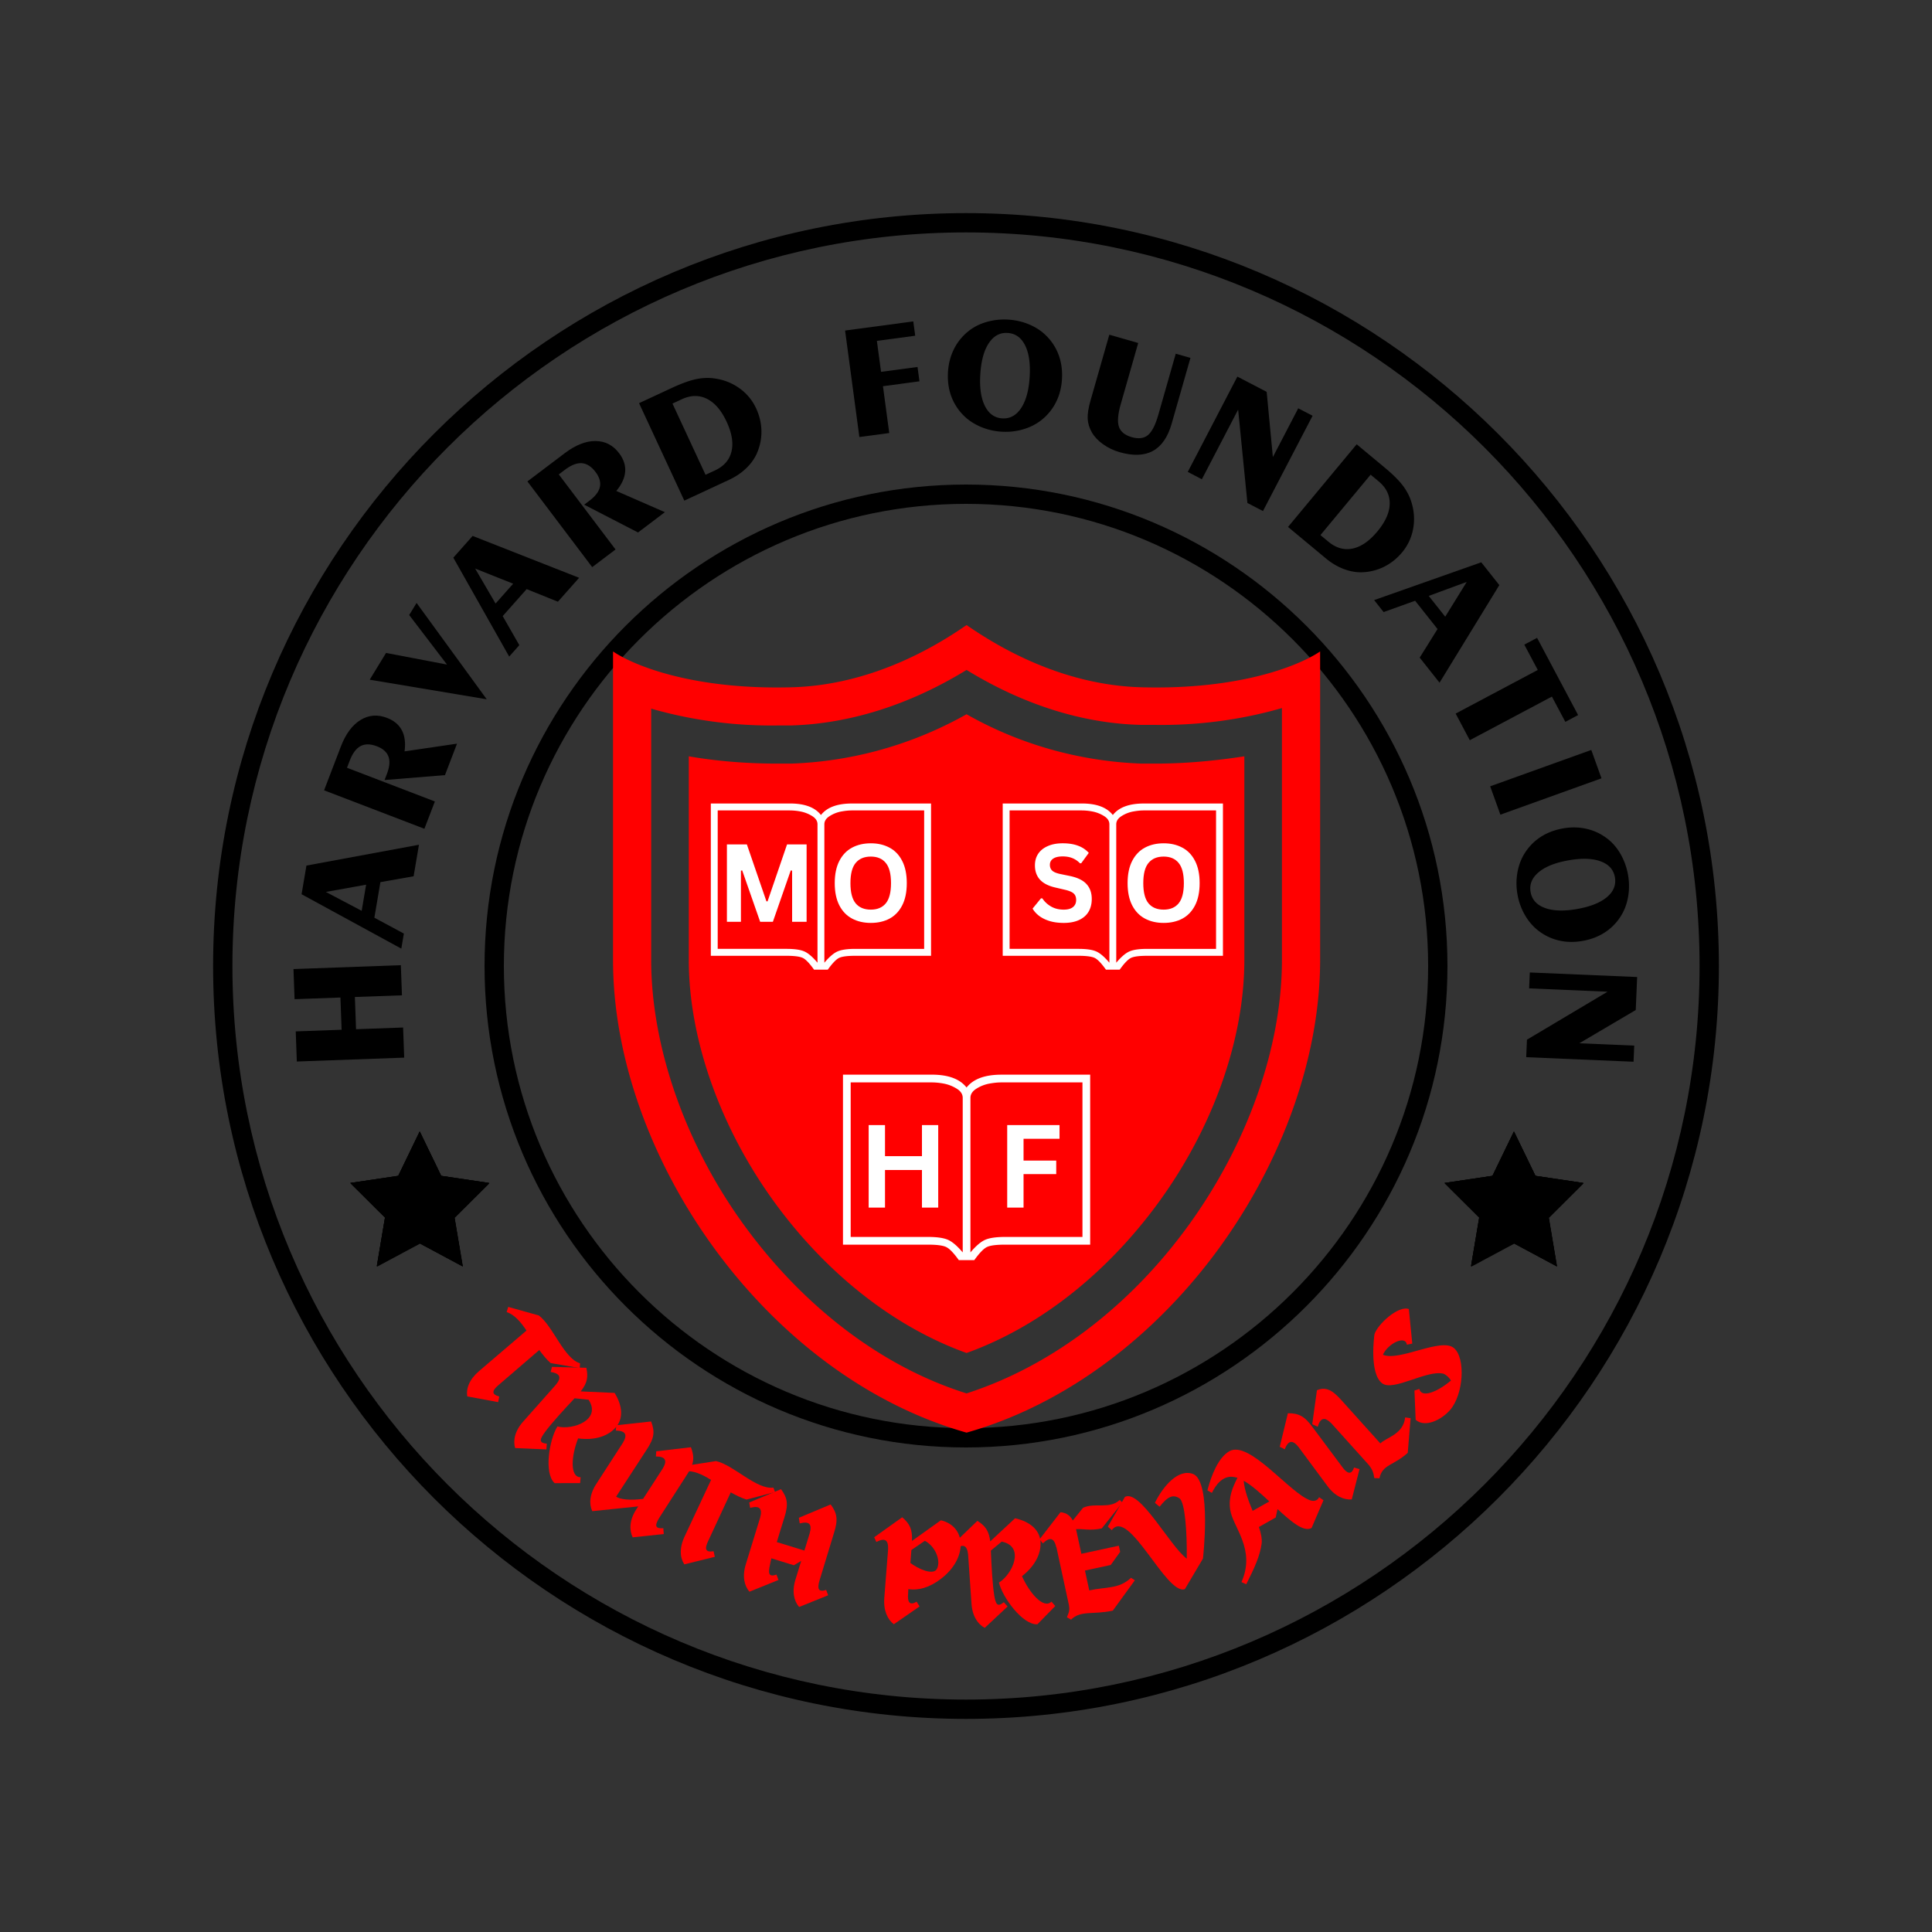 <?xml version="1.0" encoding="UTF-8"?>
<svg data-bbox="41.363 41.363 292.274 292.274" height="500" viewBox="0 0 375 375" width="500" xmlns="http://www.w3.org/2000/svg" data-type="color">
    <rect x="0" y="0" width="375" height="375" fill="#333333" stroke="none"/>
    <g>
        <defs>
            <clipPath id="7baf0c48-0eed-49dd-b50d-75866e8a41f1">
                <path d="M118.992 121.328h137.25v156.75h-137.25Zm0 0"/>
            </clipPath>
            <clipPath id="f5fd2dcb-17a2-40e7-b9e5-c4499e3d29f3">
                <path d="M194.621 155.957h42.75v32.25h-42.75Zm0 0"/>
            </clipPath>
            <clipPath id="70baee0a-0a24-4baf-816f-ede1f75ff03a">
                <path d="M137.969 155.957h42.75v32.25h-42.75Zm0 0"/>
            </clipPath>
            <clipPath id="56f30f81-959b-47dc-b7fd-65b42aebb03e">
                <path d="M163.61 208.59h48v36h-48Zm0 0"/>
            </clipPath>
            <clipPath id="da141c18-8e71-4f58-99a0-afa21b945608">
                <path d="M280.379 219.613h27v26.25h-27Zm0 0"/>
            </clipPath>
            <clipPath id="82bf79e1-c1aa-4205-bf97-6d55a0be6e9d">
                <path d="M68 219.613h26.992v26.25H68Zm0 0"/>
            </clipPath>
            <clipPath id="7b111a46-f865-4a50-9370-e45714577fff">
                <path d="M67.992 219.613h27v26.25h-27Zm0 0"/>
            </clipPath>
        </defs>
        <path d="M187.5 333.637c-80.586 0-146.137-65.551-146.137-146.137S106.914 41.363 187.5 41.363 333.637 106.914 333.637 187.5 268.086 333.637 187.5 333.637Zm0-288.524c-78.523 0-142.387 63.864-142.387 142.387S108.977 329.887 187.5 329.887 329.887 265.988 329.887 187.5c0-78.523-63.864-142.387-142.387-142.387Zm0 0" fill="#000000" data-color="1"/>
        <path d="M187.5 280.95c-51.523 0-93.45-41.927-93.45-93.45s41.927-93.45 93.45-93.45 93.45 41.927 93.45 93.45-41.927 93.45-93.45 93.45Zm0-183.15c-49.46 0-89.7 40.24-89.7 89.7s40.24 89.7 89.7 89.7 89.7-40.24 89.7-89.7-40.24-89.7-89.7-89.7Zm0 0" fill="#000000" data-color="1"/>
        <path d="m66.078 193.619-8.902.324-.211-5.848 20.84-.754.215 5.848-9.137.328.227 6.254 9.132-.332.215 5.848-20.844.753-.21-5.847 8.902-.32Zm0 0" fill="#000000" data-color="1"/>
        <path d="m70.203 176.79.86-5.073-7.817 1.406Zm7.691 7.337-19.359-10.555.945-5.566 21.84-4.04-1.039 6.118-6.445 1.136-1.172 6.907 5.726 3.078Zm0 0" fill="#000000" data-color="1"/>
        <path d="m82.375 160.864-19.472-7.465 3.254-8.488c.937-2.45 2.207-4.165 3.804-5.153 1.594-.984 3.317-1.125 5.16-.418 1.352.52 2.313 1.32 2.88 2.406.57 1.086.745 2.454.527 4.094l10.18-1.496-2.34 6.106-11.723.953.469-1.223c.515-1.352.613-2.465.285-3.34-.328-.879-1.078-1.543-2.254-1.992-1.242-.477-2.293-.488-3.149-.04-.859.454-1.562 1.395-2.113 2.833l-.531 1.383 17.058 6.539Zm0 0" fill="#000000" data-color="1"/>
        <path d="m94.475 135.73-22.715-3.8 3.168-5.195 11.836 2.257-7.34-9.617 1.434-2.344Zm0 0" fill="#000000" data-color="1"/>
        <path d="m96.189 117.146 3.414-3.847-7.379-2.942Zm2.645 10.297L87.99 108.244l3.746-4.223 20.672 8.13-4.121 4.64-6.067-2.445-4.648 5.238 3.23 5.64Zm0 0" fill="#000000" data-color="1"/>
        <path d="M114.946 110.08 102.37 93.443l7.254-5.485c2.09-1.578 4.075-2.367 5.95-2.355 1.878.008 3.414.8 4.605 2.375.871 1.152 1.262 2.34 1.168 3.566-.094 1.223-.664 2.473-1.719 3.75l9.426 4.118-5.21 3.941-10.454-5.395 1.043-.789c1.156-.87 1.824-1.765 2.012-2.683.187-.918-.098-1.88-.86-2.883-.8-1.059-1.687-1.625-2.652-1.7-.965-.07-2.063.36-3.293 1.286l-1.18.894 11.016 14.57Zm0 0" fill="#000000" data-color="1"/>
        <path d="m130.528 78.335 6.418 13.824 1.824-.848c1.746-.812 2.817-2.035 3.211-3.676.399-1.64.082-3.562-.941-5.77-1.024-2.206-2.297-3.69-3.813-4.448-1.515-.758-3.14-.735-4.875.07Zm2.297 18.836-8.785-18.918 6.394-2.97c1.868-.866 3.438-1.433 4.707-1.695 1.27-.265 2.512-.3 3.727-.105 1.766.27 3.34.914 4.73 1.93a9.775 9.775 0 0 1 3.157 3.832c.683 1.472 1.03 2.976 1.039 4.515.008 1.535-.32 3.02-.985 4.453-.488 1.02-1.191 1.954-2.105 2.801-.91.848-1.988 1.559-3.223 2.133Zm0 0" fill="#000000" data-color="1"/>
        <path d="m166.804 84.828-2.774-20.672 13.235-1.773.375 2.781-7.438 1 .809 6.012 7.078-.95.375 2.786-7.082.949 1.219 9.09Zm0 0" fill="#000000" data-color="1"/>
        <path d="M190.28 72.6c-.168 2.605.125 4.667.882 6.183.758 1.52 1.875 2.324 3.36 2.422 1.496.094 2.715-.563 3.66-1.969.945-1.41 1.504-3.414 1.672-6.02.168-2.605-.125-4.663-.88-6.175-.75-1.512-1.878-2.317-3.382-2.414-1.496-.098-2.71.554-3.652 1.96-.938 1.403-1.493 3.407-1.66 6.012Zm5.476-10.56c1.445.095 2.813.419 4.106.977 1.293.559 2.386 1.297 3.285 2.22a10.144 10.144 0 0 1 2.383 3.788c.503 1.426.699 2.965.593 4.625-.105 1.652-.504 3.145-1.187 4.48a10.358 10.358 0 0 1-2.84 3.438c-1.02.797-2.203 1.39-3.547 1.777a12.07 12.07 0 0 1-4.191.442 12.069 12.069 0 0 1-4.094-.98c-1.29-.563-2.383-1.301-3.281-2.215a10.274 10.274 0 0 1-2.391-3.809c-.496-1.418-.691-2.957-.586-4.617.106-1.633.504-3.121 1.188-4.473a10.297 10.297 0 0 1 2.843-3.46c.996-.79 2.172-1.376 3.52-1.759a12.352 12.352 0 0 1 4.2-.433Zm0 0" fill="#000000" data-color="1"/>
        <path d="m215.316 64.968 5.61 1.606-3.39 11.879c-.563 1.968-.68 3.433-.349 4.394.333.957 1.157 1.625 2.477 2.004 1.32.375 2.367.246 3.145-.39.777-.641 1.449-1.95 2.015-3.926l3.39-11.88 2.852.813-3.648 12.778c-.742 2.59-1.95 4.347-3.625 5.27-1.672.921-3.824 1.007-6.457.257-1.188-.34-2.27-.86-3.238-1.55-.97-.696-1.692-1.462-2.168-2.298-.489-.855-.758-1.738-.809-2.648-.047-.914.137-2.09.547-3.527Zm0 0" fill="#000000" data-color="1"/>
        <path d="m230.543 91.598 9.63-18.5 5.687 2.96 1.203 12.657 4.925-9.465 2.782 1.45-9.63 18.496-3.019-1.57-1.8-18.122-7.04 13.52Zm0 0" fill="#000000" data-color="1"/>
        <path d="m266.037 92.136-9.739 11.722 1.547 1.286c1.48 1.23 3.047 1.671 4.7 1.328 1.648-.344 3.253-1.453 4.808-3.325 1.555-1.87 2.352-3.656 2.387-5.351.035-1.692-.684-3.152-2.157-4.375Zm-16.032 10.144 13.325-16.043 5.421 4.508c1.586 1.317 2.77 2.488 3.551 3.524.781 1.039 1.348 2.144 1.692 3.324.511 1.71.609 3.41.285 5.101a9.814 9.814 0 0 1-2.11 4.493c-1.039 1.25-2.25 2.207-3.632 2.875a10.36 10.36 0 0 1-4.45 1.02c-1.129-.009-2.273-.243-3.433-.704-1.156-.461-2.258-1.125-3.305-1.996Zm0 0" fill="#000000" data-color="1"/>
        <path d="m277.315 115.666 3.2 4.035 4.179-6.753Zm-10.598.813 20.793-7.336 3.508 4.426-11.605 18.941-3.852-4.867 3.465-5.547-4.352-5.492-6.117 2.199Zm0 0" fill="#000000" data-color="1"/>
        <path d="m282.54 138.505 15.94-8.465-2.613-4.918 2.48-1.316 7.962 14.988-2.48 1.317-2.606-4.903-15.938 8.465Zm0 0" fill="#000000" data-color="1"/>
        <path d="m308.868 145.564 1.98 5.508-19.625 7.054-1.98-5.504Zm0 0" fill="#000000" data-color="1"/>
        <path d="M304.452 166.99c-2.57.449-4.508 1.219-5.805 2.312-1.297 1.094-1.816 2.371-1.559 3.836.258 1.477 1.184 2.508 2.774 3.094 1.59.586 3.672.656 6.242.207 2.57-.453 4.504-1.219 5.797-2.305 1.293-1.09 1.809-2.375 1.55-3.859-.257-1.477-1.179-2.504-2.765-3.086-1.586-.586-3.664-.652-6.234-.2Zm11.55 2.84a12.32 12.32 0 0 1 .016 4.214c-.238 1.387-.7 2.63-1.383 3.72a10.16 10.16 0 0 1-3.12 3.206c-1.266.825-2.716 1.38-4.356 1.664-1.63.286-3.172.254-4.633-.097a10.365 10.365 0 0 1-4.008-1.953c-1.015-.801-1.871-1.813-2.566-3.024a12.206 12.206 0 0 1-1.414-3.973 12.104 12.104 0 0 1-.012-4.21c.246-1.383.703-2.622 1.379-3.711.836-1.329 1.883-2.403 3.144-3.22 1.258-.816 2.711-1.366 4.348-1.655 1.61-.282 3.152-.246 4.625.101 1.477.348 2.82.996 4.031 1.945 1.004.786 1.848 1.79 2.54 3.008a12.483 12.483 0 0 1 1.41 3.985Zm0 0" fill="#000000" data-color="1"/>
        <path d="m296.935 188.756 20.835.883-.273 6.406-10.953 6.454 10.66.453-.133 3.129-20.836-.883.145-3.395 15.648-9.316-15.226-.645Zm0 0" fill="#000000" data-color="1"/>
        <g clip-path="url(#7baf0c48-0eed-49dd-b50d-75866e8a41f1)">
            <path d="M221.922 133.41c-16.774-.324-29.844-9.035-34.313-12.082-4.464 3.047-17.535 11.758-34.308 12.082-18.41.438-29.957-4.027-34.313-6.965v59.868c0 37.882 29.41 80.66 68.621 91.761 19.606-5.55 36.817-19.047 49.016-35.812 12.2-16.762 19.61-37.008 19.61-55.95v-59.867c-4.36 2.938-15.907 7.403-34.313 6.965Zm26.902 52.903c0 16.87-6.644 35.703-18.187 51.597-11.547 15.89-26.797 27.32-43.028 32.547-16.336-5.117-31.476-16.656-43.023-32.437-11.547-15.786-18.191-34.836-18.191-51.708v-48.765a84.78 84.78 0 0 0 24.507 3.266h2.614c11.437-.329 23.093-4.028 34.093-10.778 11.004 6.75 22.657 10.45 34.094 10.668h2.613c8.282.11 16.559-.98 24.508-3.266Zm-7.297-39.512v39.512c0 15.457-6.097 32.656-16.773 47.242-10.129 13.824-23.203 24.054-37.145 29.062-13.941-5.008-27.011-15.238-37.14-29.062-10.676-14.586-16.778-31.895-16.778-47.243v-39.511c5.664.98 11.438 1.414 17.211 1.414h2.723c11.984-.434 23.527-3.7 33.984-9.578 10.348 5.879 22.004 9.144 33.985 9.578h2.722c5.774 0 11.547-.543 17.211-1.414Zm0 0" fill="#ff0000" data-color="2"/>
        </g>
        <g clip-path="url(#f5fd2dcb-17a2-40e7-b9e5-c4499e3d29f3)">
            <path d="M222.008 155.96h15.363v29.56h-14.695c-1.535 0-2.586.132-3.153.41-.57.273-1.3 1.03-2.191 2.277h-2.672c-.89-1.246-1.62-2.004-2.191-2.277-.567-.27-1.617-.41-3.153-.41h-14.691v-29.563h15.363c2.844 0 4.848.746 6.008 2.238 1.168-1.488 3.168-2.234 6.012-2.234Zm-6.676 30.903v-26.87c0-.645-.36-1.188-1.078-1.622a6.562 6.562 0 0 0-2.207-.86 11.293 11.293 0 0 0-2.059-.206h-14.027v26.87h13.36c1.534 0 2.675.16 3.433.49.754.323 1.613 1.054 2.578 2.198Zm20.703-2.687v-26.871h-14.027c-.621 0-1.305.07-2.059.207a6.25 6.25 0 0 0-2.207.86c-.715.433-1.078.976-1.078 1.62v26.871c.965-1.144 1.824-1.875 2.578-2.199.754-.328 1.899-.488 3.434-.488Zm0 0" fill="#ffffff" data-color="3"/>
        </g>
        <path d="M206.472 179.137c-1.043 0-1.969-.125-2.781-.375-.813-.258-1.492-.598-2.031-1.016-.543-.426-.953-.89-1.235-1.39l1.625-1.985h.266c.445.668 1.02 1.2 1.719 1.594.695.398 1.508.594 2.437.594.79 0 1.39-.164 1.797-.5.406-.332.61-.79.61-1.375 0-.364-.07-.664-.204-.907-.125-.238-.34-.441-.64-.609-.305-.164-.711-.313-1.219-.438l-1.938-.453c-1.343-.3-2.351-.812-3.015-1.53-.656-.72-.984-1.645-.984-2.782 0-.852.207-1.598.625-2.234.425-.645 1.046-1.145 1.859-1.5.812-.364 1.781-.547 2.906-.547 1.156 0 2.145.156 2.969.468a5.14 5.14 0 0 1 2.094 1.391l-1.47 2.016h-.25a4.168 4.168 0 0 0-1.468-1c-.543-.22-1.168-.328-1.875-.328-.812 0-1.433.148-1.86.437-.417.281-.624.68-.624 1.188 0 .468.144.843.437 1.125.301.28.817.5 1.547.656l1.969.406c1.457.313 2.516.84 3.172 1.578.664.73 1 1.688 1 2.875 0 .938-.203 1.758-.61 2.453-.406.688-1.015 1.227-1.828 1.61-.812.382-1.812.578-3 .578Zm0 0" fill="#ffffff" data-color="3"/>
        <path d="M225.864 179.137c-1.375 0-2.59-.281-3.64-.844-1.055-.563-1.875-1.414-2.469-2.563-.594-1.156-.89-2.593-.89-4.312 0-1.719.296-3.156.89-4.313.594-1.156 1.414-2.015 2.469-2.578 1.05-.562 2.266-.843 3.64-.843 1.375 0 2.583.28 3.625.843 1.051.555 1.875 1.414 2.47 2.579.593 1.156.89 2.593.89 4.312 0 1.719-.297 3.156-.89 4.313-.595 1.156-1.419 2.015-2.47 2.578-1.042.554-2.25.828-3.625.828Zm0-2.578c1.27 0 2.239-.407 2.907-1.22.676-.82 1.015-2.128 1.015-3.921 0-1.8-.34-3.11-1.015-3.922-.668-.82-1.637-1.234-2.906-1.234-1.282 0-2.262.414-2.938 1.234-.68.813-1.016 2.121-1.016 3.922 0 1.793.336 3.102 1.016 3.922.676.812 1.656 1.219 2.938 1.219Zm0 0" fill="#ffffff" data-color="3"/>
        <g clip-path="url(#70baee0a-0a24-4baf-816f-ede1f75ff03a)">
            <path d="M165.352 155.96h15.363v29.56H166.02c-1.536 0-2.586.132-3.153.41-.566.273-1.3 1.03-2.191 2.277h-2.672c-.89-1.246-1.617-2.004-2.191-2.277-.567-.27-1.618-.41-3.153-.41h-14.69v-29.563h15.363c2.844 0 4.852.746 6.012 2.238 1.164-1.488 3.164-2.234 6.008-2.234Zm-6.676 30.903v-26.87c0-.645-.36-1.188-1.078-1.622a6.562 6.562 0 0 0-2.207-.86 11.293 11.293 0 0 0-2.059-.206h-14.027v26.87h13.36c1.534 0 2.679.16 3.433.49.754.323 1.613 1.054 2.578 2.198Zm20.703-2.687v-26.871h-14.027c-.618 0-1.305.07-2.059.207a6.25 6.25 0 0 0-2.207.86c-.715.433-1.078.976-1.078 1.62v26.871c.965-1.144 1.824-1.875 2.578-2.199.754-.328 1.898-.488 3.434-.488Zm0 0" fill="#ffffff" data-color="3"/>
        </g>
        <path d="M143.812 178.918h-2.719v-15.016h3.875l3.797 11.047h.219l3.781-11.047h3.797v15.016h-2.813v-9.922l-.265-.047-3.469 9.969h-2.469l-3.484-9.969-.25.047Zm0 0" fill="#ffffff" data-color="3"/>
        <path d="M169.024 179.137c-1.375 0-2.59-.281-3.641-.844-1.055-.563-1.875-1.414-2.469-2.563-.594-1.156-.89-2.593-.89-4.312 0-1.719.296-3.156.89-4.313.594-1.156 1.414-2.015 2.469-2.578 1.05-.562 2.266-.843 3.64-.843 1.376 0 2.583.28 3.626.843 1.05.555 1.875 1.414 2.468 2.579.594 1.156.89 2.593.89 4.312 0 1.719-.296 3.156-.89 4.313-.593 1.156-1.418 2.015-2.468 2.578-1.043.554-2.25.828-3.625.828Zm0-2.578c1.269 0 2.238-.407 2.906-1.22.676-.82 1.015-2.128 1.015-3.921 0-1.8-.34-3.11-1.015-3.922-.668-.82-1.637-1.234-2.906-1.234-1.282 0-2.262.414-2.938 1.234-.68.813-1.016 2.121-1.016 3.922 0 1.793.336 3.102 1.016 3.922.676.812 1.656 1.219 2.938 1.219Zm0 0" fill="#ffffff" data-color="3"/>
        <g clip-path="url(#56f30f81-959b-47dc-b7fd-65b42aebb03e)">
            <path d="M194.36 208.594h17.242v32.992h-16.497c-1.722 0-2.902.152-3.539.46-.636.306-1.457 1.153-2.457 2.544h-3c-1-1.39-1.816-2.238-2.46-2.543-.633-.305-1.817-.461-3.54-.461h-16.488V208.59h17.242c3.196 0 5.446.832 6.746 2.496 1.309-1.66 3.555-2.492 6.75-2.492Zm-7.497 34.496v-29.996c0-.719-.402-1.328-1.21-1.813a7.366 7.366 0 0 0-2.477-.957 12.814 12.814 0 0 0-2.313-.23h-15.746v29.996h15c1.723 0 3.004.18 3.852.543.847.363 1.812 1.18 2.894 2.457Zm23.242-3v-29.996H194.36c-.695 0-1.464.078-2.312.23a7.097 7.097 0 0 0-2.477.957c-.804.485-1.21 1.094-1.21 1.813v29.996c1.081-1.278 2.046-2.094 2.894-2.457.848-.363 2.129-.543 3.851-.543Zm0 0" fill="#ffffff" data-color="3"/>
        </g>
        <path d="M178.952 224.41v-6.032h3.156v16.016h-3.156v-7.297h-7.172v7.297h-3.172v-16.016h3.172v6.032Zm0 0" fill="#ffffff" data-color="3"/>
        <path d="M205.654 218.378v2.657h-6.984v4.234h6.344v2.625h-6.344v6.5h-3.172v-16.016Zm0 0" fill="#ffffff" data-color="3"/>
        <path d="m106.875 264.572 5.648.968.07-.921c-3.168-.954-5.218-7.2-8.015-9.293l-5.938-1.657-.297 1.004c1.453.477 2.657 1.801 3.848 3.586l-9.2 7.863c-1.902 1.625-2.546 3.407-2.3 4.918l5.996 1.114.227-1.09c-1.598-.426-1.418-1.18-.059-2.3l7.82-6.724c.711.965 1.426 1.848 2.2 2.532Zm0 0" fill="#ff0000" data-color="2"/>
        <path d="M112.7 286.733c-2.133.004-1.817-4.16-.489-7.539 3.387.465 6.066-.539 7.488-2.355 1.176-1.54 1.243-3.797-.406-6.477l-6.578-.293c1.273-1.605 1.484-2.785 1.098-4.574l-6.672-.187-.262.98c1.988.324 2.102 1.184.973 2.54l-6.243 7.03c-1.699 1.871-2.05 3.766-1.624 5.207l6.074.266.074-1.113c-1.64-.164-1.34-.887-.371-2.23 1.3-1.77 3.742-4.43 5.765-6.583l2.715.285c2.567 3.91-3.07 5.938-6.05 5.188-1.582 2.547-2.66 9.113-.536 11l4.95-.012Zm0 0" fill="#ff0000" data-color="2"/>
        <path d="M128.755 296.625c-1.621.102-1.75-.488-.723-2.128l5.176-8.055c1.543-2.281 1.645-3.535.906-5.535l-6.734.789-.074 1c1.957.011 2.218.86 1.328 2.347l-3.813 5.891c-1.062.125-3.894.426-5.23-.437l5.887-9.051c1.535-2.324 1.668-3.524.906-5.54l-6.766.735-.086 1.024c2 .042 2.266.89 1.371 2.378l-5.105 7.895c-1.398 2.11-1.48 4.016-.84 5.379 0 0 6.973-.735 8.922-.926l-.355.547c-1.41 2.133-1.376 4.117-.72 5.457l6.028-.637Zm0 0" fill="#ff0000" data-color="2"/>
        <path d="m144.891 291.065 5.543-1.453-.316-.867c-3.282.438-7.727-4.402-11.14-5.152l-6.09.945.144 1.04c1.52-.169 3.164.538 4.984 1.675l-5.129 10.96c-1.062 2.263-.91 4.153-.062 5.427l5.922-1.461-.247-1.086c-1.632.27-1.777-.488-1.003-2.07l4.343-9.352c1.047.582 2.063 1.09 3.051 1.394Zm0 0" fill="#ff0000" data-color="2"/>
        <path d="M160.35 308.597c-1.56.531-1.75-.3-1.266-1.875l2.789-9.16c.828-2.598.621-3.852-.64-5.547l-6.176 2.586.168 1.094c1.937-.504 2.402.203 1.94 1.906l-1.034 3.367-5.352-1.648c-.027-.008 1.453-4.723 1.453-4.723.832-2.602.621-3.852-.64-5.55l-6.176 2.59.187 1.038c1.91-.512 2.403.203 1.938 1.902l-2.754 8.961c-.773 2.41-.309 4.278.68 5.414l5.636-2.28-.39-1.04c-1.563.528-1.617-.262-1.27-1.879.067-.394.164-.812.278-1.281l4.37 1.344 1.419-.84-1.086 3.531c-.77 2.406-.305 4.274.683 5.41l5.637-2.277Zm0 0" fill="#ff0000" data-color="2"/>
        <path d="m182.623 295.089-5.617 4.008c.12-2.243-.422-3.34-1.891-4.594l-5.434 3.875.414.918c1.754-.918 2.36-.3 2.282 1.46l-.735 9.376c-.199 2.52.664 4.242 1.848 5.133l5-3.457-.582-.93c-1.406.86-1.793.004-1.645-1.555l.04-.879c1.914.32 4.128-.304 6.28-1.957 5.298-3.976 5.048-10.234.04-11.398Zm-.899 9.621c-.84.93-3.324-.09-5.023-1.336l.2-2.52 2.616-1.789c2.325 1.262 3.196 4.325 2.207 5.645Zm0 0" fill="#ff0000" data-color="2"/>
        <path d="M204.085 310.867c-1.492 1.527-4.242-1.617-5.719-4.934 2.703-2.09 3.864-4.707 3.563-6.992-.274-1.918-1.836-3.547-4.903-4.246l-4.82 4.484c-.254-2.031-.945-3.008-2.496-3.984l-4.809 4.629.52.875c1.625-1.192 2.316-.672 2.492 1.082l.645 9.383c.144 2.523 1.246 4.101 2.578 4.804l4.441-4.148-.738-.832c-1.266 1.055-1.574.336-1.855-1.297-.348-2.168-.54-5.77-.657-8.723l2.102-1.742c4.594.91 2.09 6.352-.535 7.953.71 2.914 4.64 8.285 7.472 8.09l3.461-3.539Zm0 0" fill="#ff0000" data-color="2"/>
        <path d="m211.427 308.7-.836-3.86 5-1.078 1.832-2.547-.257-1.195-7.274 1.57-.761-3.527-.274-1.246c1.344-.118 2.664.351 4.996-.153l4.004-5.02-.516-.5c-2.011 1.86-4.757.446-7.113 1.508l-1.996 2.47c-.484-.887-1.16-1.466-2.383-1.61l-4.066 5.265.637.793c1.418-1.378 2.199-.996 2.605.747l.027-.004 2.41 11.164c.243 1.254-.062 1.582-.374 2.433l.8.465c1.89-1.86 4.246-.918 8.106-1.75l4.281-5.894-.746-.48c-2.34 2.222-4.86 1.718-8.102 2.448Zm0 0" fill="#ff0000" data-color="2"/>
        <path d="M231.644 286.124c-2.879-1.149-5.836 2.246-7.48 5.578l.914.754c1.625-2.086 2.656-2.407 3.847-1.637 1.075.695 1.496 6.508 1.422 11.715-3.308-2.477-9.094-13.543-12-11.985l-3.32 5.77.77.687c3.28-4.484 10.62 12.762 14.19 11.442l3.505-5.926s1.699-14.742-1.848-16.398Zm0 0" fill="#ff0000" data-color="2"/>
        <path d="M256.03 290.602c-.297.688-.988.852-1.715.61-3.976-1.375-11.816-11.727-15.699-9.531-2.105 1.191-3.492 4.62-4.258 7.597l.868.492c.722-1.488 2.109-3.48 4.293-3.082.218.04.437.079.668.141-.946 1.906-1.766 3.742-1.415 6.156.47 3.422 5.047 7.653 2.196 14.098l.926.422c1.617-3.2 2.68-5.531 3-7.965.082-.895-.137-1.977-.543-3.152l3.265-1.844.352-1.633c2.59 2.387 5.078 4.535 6.61 3.668l2.308-5.383Zm-12.894 2.657c-.813-1.957-1.578-4.004-1.735-5.84 1.57.87 3.266 2.426 4.977 4.008Zm0 0" fill="#ff0000" data-color="2"/>
        <path d="M262.809 284.848c-.496 1.57-1.403 1.114-2.262-.09l-5.723-7.675c-1.601-2.211-2.734-2.785-4.847-2.774l-1.579 6.508.965.488c.72-1.84 1.59-1.812 2.684-.433l5.566 7.512c1.48 2.046 3.262 2.777 4.762 2.656l1.508-5.89Zm0 0" fill="#ff0000" data-color="2"/>
        <path d="M272.74 275.117c-.359 3.34-3.745 3.906-4.812 5.054l-7.222-8.023c-1.48-1.648-2.926-3.254-5.09-2.3l-.91 6.59 1.062.5c.559-1.884 1.426-1.9 2.649-.669l7.164 7.965c.851.988 1.035 1.742 1.168 2.656l1 .051c.566-2.723 2.707-2.43 5.492-4.938l.558-6.73Zm0 0" fill="#ff0000" data-color="2"/>
        <path d="M268.42 262.957c.99-2.188 4.391-3.868 4.653-1.95l1.05-.218-.667-6.7c-2.012-.761-6.07 2.938-6.676 4.899 0 0-1.097 7.57 1.5 9.516 2.153 1.636 8.688-2.665 11.867-1.872.602.22 1.078.707 1.489 1.325-2.524 2.136-5.707 3.515-6.149 1.636l-.941.309.23 5.684c1.871 1.617 5.074-.047 6.692-1.918 2.617-3.032 3.035-10.032.757-12-2.472-2.137-10.625 2.648-13.804 1.289Zm0 0" fill="#ff0000" data-color="2"/>
        <g clip-path="url(#da141c18-8e71-4f58-99a0-afa21b945608)">
            <path d="m293.914 219.703 4.16 8.61 9.305 1.378-6.734 6.704 1.593 9.46-8.324-4.464-8.332 4.464 1.59-9.46-6.73-6.704 9.308-1.379Zm0 0" fill="#000000" data-color="1"/>
            <path d="m293.848 219.621 4.168 8.606 9.304 1.382-6.738 6.703 1.59 9.461-8.324-4.464-8.325 4.464 1.59-9.46-6.734-6.704 9.305-1.382Zm0 0" fill="#000000" data-color="1"/>
            <path d="m293.848 219.621 4.168 8.606 9.304 1.382-6.738 6.703 1.59 9.461-8.324-4.464-8.325 4.464 1.59-9.46-6.734-6.704 9.305-1.382Zm0 0" fill="#000000" data-color="1"/>
            <path d="m293.848 219.621 4.168 8.606 9.304 1.382-6.738 6.703 1.59 9.461-8.324-4.464-8.325 4.464 1.59-9.46-6.734-6.704 9.305-1.382Zm0 0" fill="#000000" data-color="1"/>
        </g>
        <g clip-path="url(#82bf79e1-c1aa-4205-bf97-6d55a0be6e9d)">
            <path d="m81.527 219.703 4.157 8.61 9.308 1.378-6.738 6.704 1.598 9.46-8.325-4.464-8.332 4.464 1.59-9.46-6.73-6.704 9.304-1.379Zm0 0" fill="#000000" data-color="1"/>
        </g>
        <g clip-path="url(#7b111a46-f865-4a50-9370-e45714577fff)">
            <path d="m81.46 219.621 4.165 8.606 9.305 1.382-6.735 6.703 1.59 9.461-8.324-4.464-8.324 4.464 1.59-9.46-6.735-6.704 9.305-1.382Zm0 0" fill="#000000" data-color="1"/>
            <path d="m81.46 219.621 4.165 8.606 9.305 1.382-6.735 6.703 1.59 9.461-8.324-4.464-8.324 4.464 1.59-9.46-6.735-6.704 9.305-1.382Zm0 0" fill="#000000" data-color="1"/>
            <path d="m81.46 219.621 4.165 8.606 9.305 1.382-6.735 6.703 1.59 9.461-8.324-4.464-8.324 4.464 1.59-9.46-6.735-6.704 9.305-1.382Zm0 0" fill="#000000" data-color="1"/>
        </g>
    </g>
</svg>
